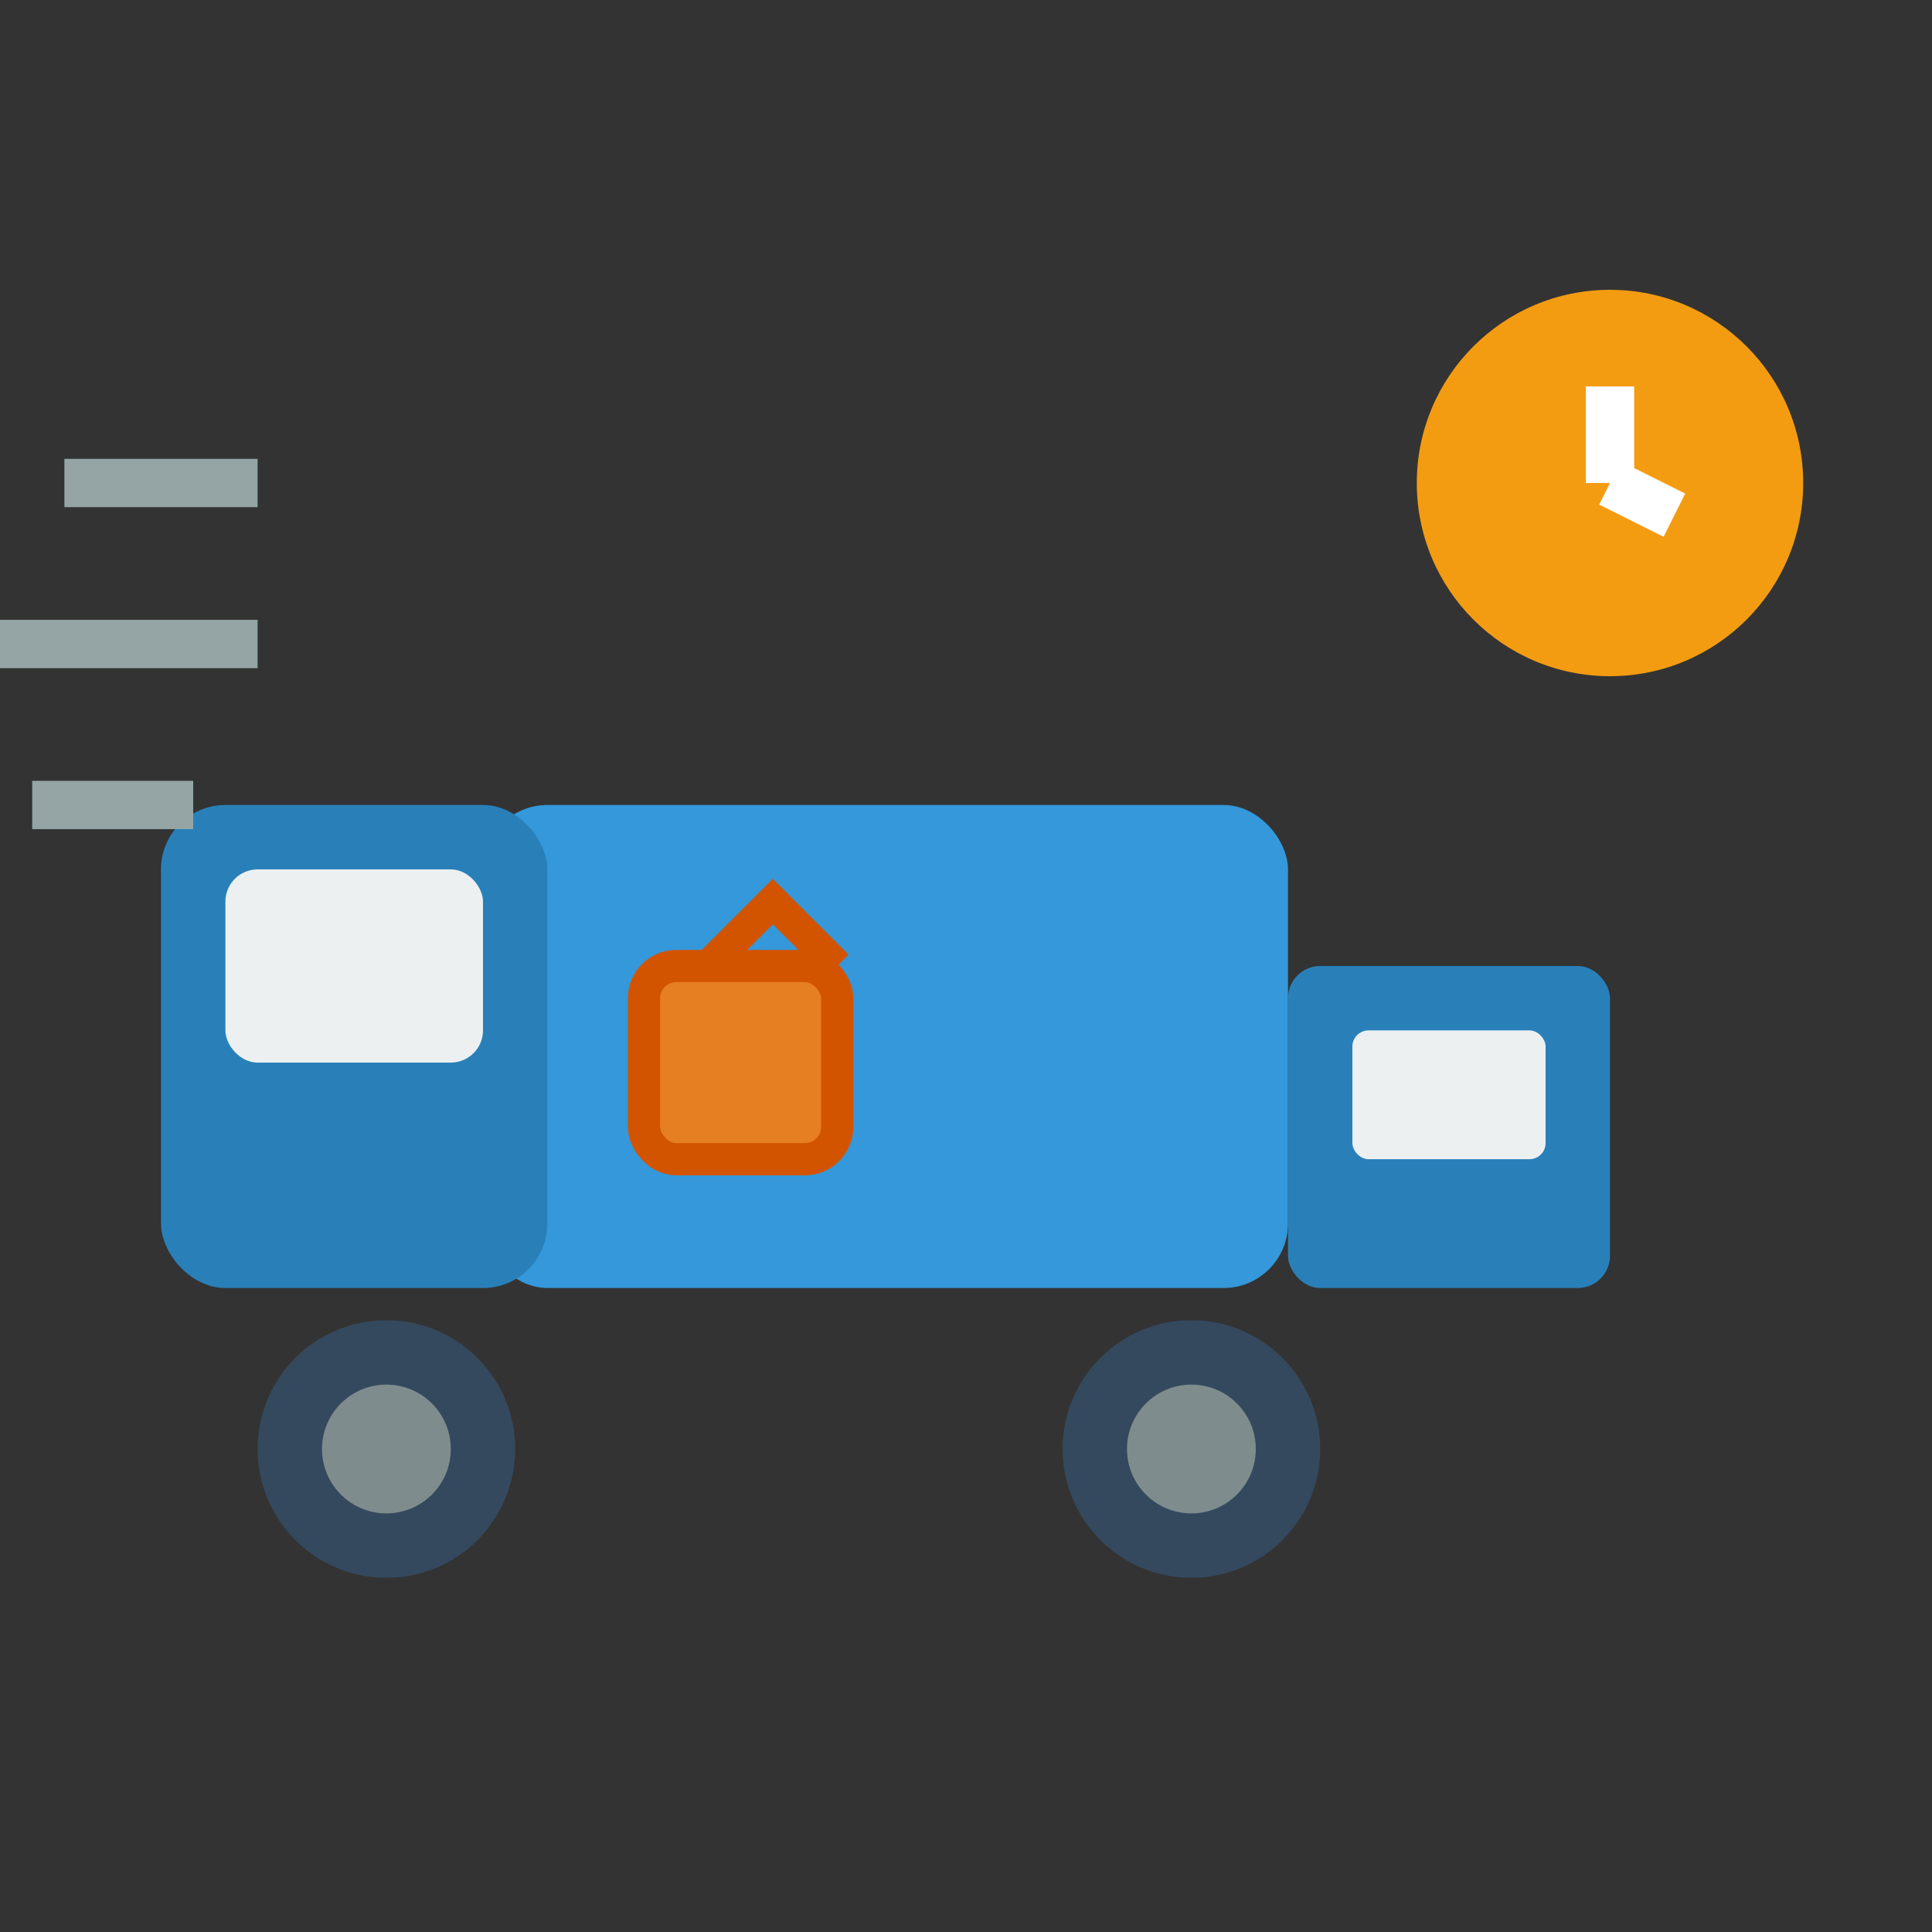 <svg width="60" height="60" viewBox="0 0 60 60" fill="none" xmlns="http://www.w3.org/2000/svg">
  <rect x="0" y="0" width="60" height="60" fill="#333333" stroke="none"/>
  <!-- Delivery truck body -->
  <rect x="15" y="25" width="25" height="15" rx="2" fill="#3498db"/>
  <rect x="40" y="30" width="10" height="10" rx="1" fill="#2980b9"/>
  
  <!-- Truck cabin -->
  <rect x="5" y="25" width="12" height="15" rx="2" fill="#2980b9"/>
  
  <!-- Windows -->
  <rect x="7" y="27" width="8" height="6" rx="1" fill="#ecf0f1"/>
  <rect x="42" y="32" width="6" height="4" rx="0.5" fill="#ecf0f1"/>
  
  <!-- Wheels -->
  <circle cx="12" cy="45" r="4" fill="#34495e"/>
  <circle cx="12" cy="45" r="2" fill="#7f8c8d"/>
  <circle cx="37" cy="45" r="4" fill="#34495e"/>
  <circle cx="37" cy="45" r="2" fill="#7f8c8d"/>
  
  <!-- Speed lines -->
  <g stroke="#95a5a6" stroke-width="1.5" fill="none">
    <line x1="0" y1="20" x2="8" y2="20"/>
    <line x1="2" y1="15" x2="8" y2="15"/>
    <line x1="1" y1="25" x2="6" y2="25"/>
  </g>
  
  <!-- Package icon on truck -->
  <rect x="20" y="30" width="6" height="6" rx="1" fill="#e67e22" stroke="#d35400" stroke-width="1"/>
  <path d="M22 30 L24 28 L26 30" stroke="#d35400" stroke-width="1" fill="none"/>
  
  <!-- Clock/time indicator -->
  <circle cx="50" cy="15" r="6" fill="#f39c12"/>
  <g stroke="#ffffff" stroke-width="1.5" fill="none">
    <line x1="50" y1="15" x2="50" y2="12"/>
    <line x1="50" y1="15" x2="52" y2="16"/>
  </g>
</svg>

